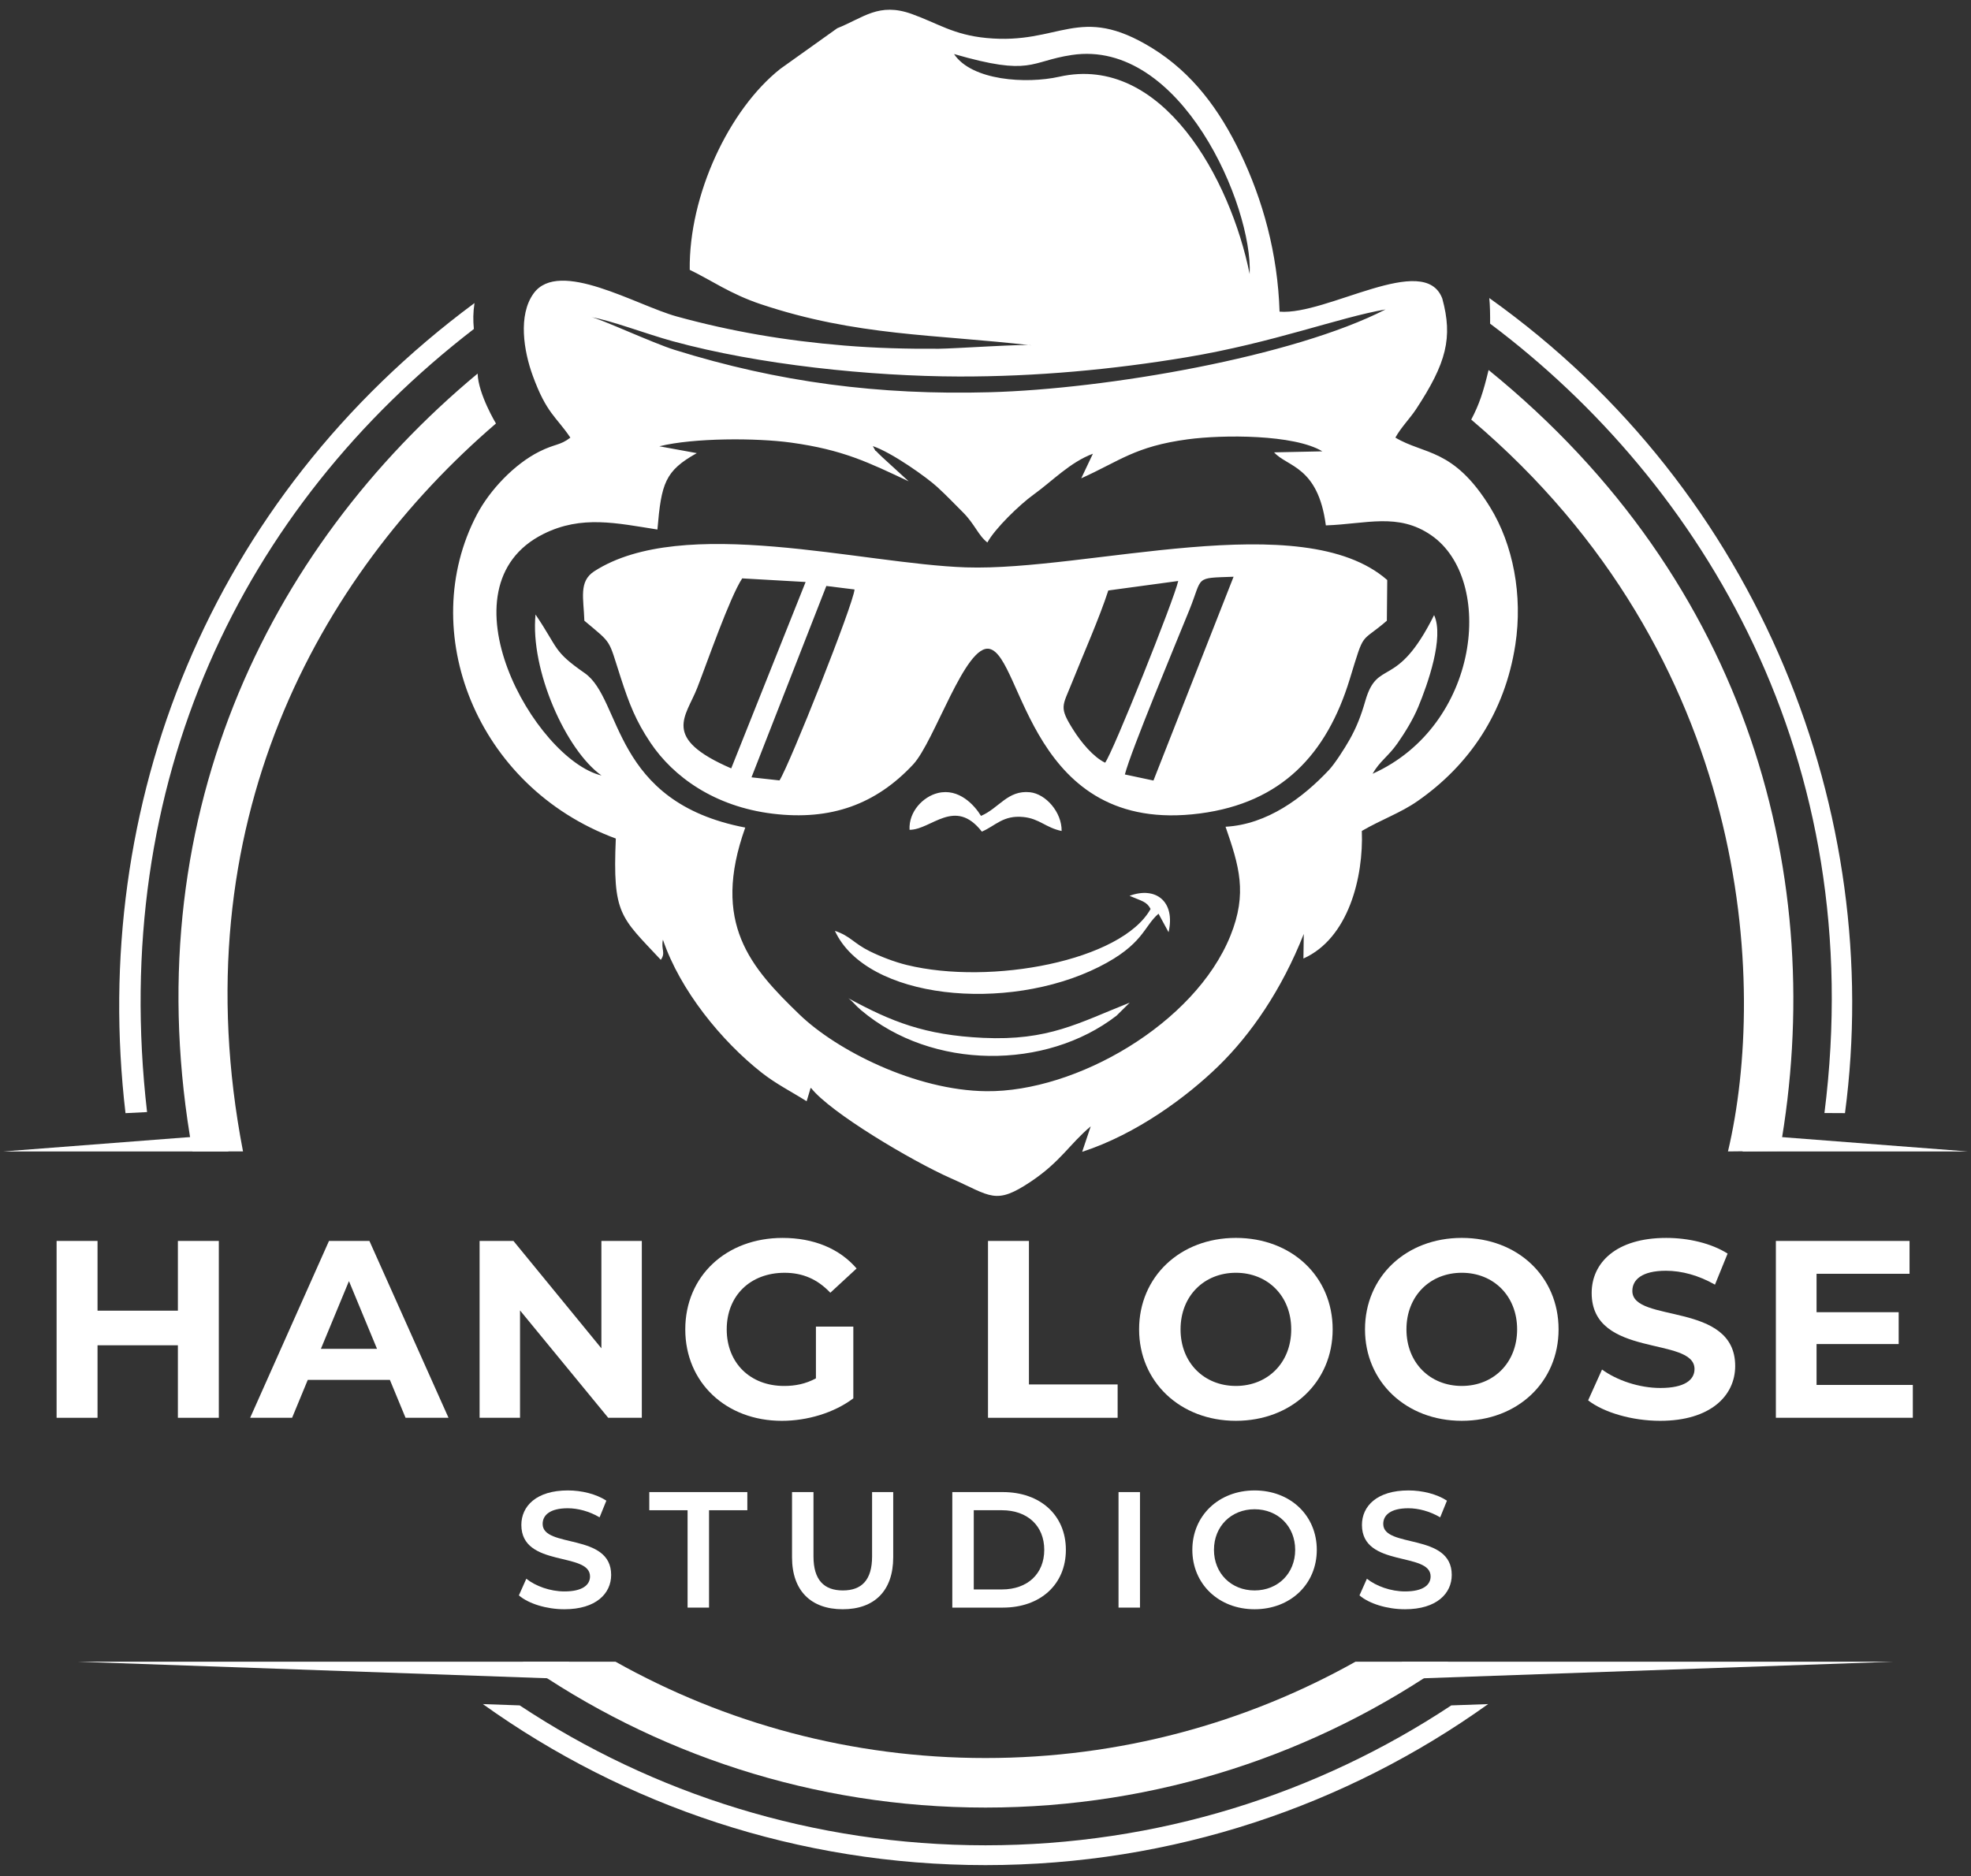 <?xml version="1.0" encoding="UTF-8"?>
<svg id="Layer_1" data-name="Layer 1" xmlns="http://www.w3.org/2000/svg" viewBox="0 0 2500 2380">
  <rect x="0" y="0" width="2500" height="2380" fill="#333333" stroke="none"/>
  <defs>
    <style>
      .cls-1 {
        fill-rule: evenodd;
      }

      .cls-1, .cls-2 {
        fill: #fff;
      }
    </style>
  </defs>
  <g>
    <path class="cls-2" d="M277.55,1574.33v224.36h-51.92v-91.99h-101.92v91.99h-51.92v-224.36h51.92v88.46h101.92v-88.46h51.92Z"/>
    <path class="cls-2" d="M494.54,1750.61h-104.17l-19.87,48.08h-53.21l100-224.36h51.28l100.32,224.36h-54.49l-19.87-48.08ZM478.19,1711.18l-35.58-85.9-35.58,85.9h71.15Z"/>
    <path class="cls-2" d="M814.08,1574.33v224.36h-42.63l-111.86-136.22v136.22h-51.28v-224.36h42.95l111.54,136.22v-136.22h51.28Z"/>
    <path class="cls-2" d="M1034.91,1682.98h47.44v91.03c-24.68,18.59-58.65,28.53-90.71,28.53-70.51,0-122.44-48.4-122.44-116.02s51.92-116.03,123.4-116.03c39.42,0,72.12,13.46,93.91,38.78l-33.33,30.77c-16.35-17.31-35.26-25.32-58.01-25.32-43.59,0-73.4,29.17-73.4,71.79s29.81,71.79,72.76,71.79c14.1,0,27.24-2.56,40.38-9.62v-65.71Z"/>
    <path class="cls-2" d="M1253.17,1574.33h51.92v182.05h112.5v42.31h-164.42v-224.36Z"/>
    <path class="cls-2" d="M1444.83,1686.5c0-66.67,51.92-116.03,122.76-116.03s122.75,49.04,122.75,116.03-52.24,116.02-122.75,116.02-122.76-49.36-122.76-116.02ZM1637.78,1686.5c0-42.63-30.13-71.79-70.19-71.79s-70.19,29.17-70.19,71.79,30.13,71.79,70.19,71.79,70.19-29.17,70.19-71.79Z"/>
    <path class="cls-2" d="M1731.36,1686.5c0-66.67,51.92-116.03,122.76-116.03s122.76,49.04,122.76,116.03-52.24,116.02-122.76,116.02-122.76-49.36-122.76-116.02ZM1924.31,1686.5c0-42.63-30.13-71.79-70.19-71.79s-70.19,29.17-70.19,71.79,30.13,71.79,70.19,71.79,70.19-29.17,70.19-71.79Z"/>
    <path class="cls-2" d="M2014.37,1776.57l17.63-39.1c18.91,13.78,47.12,23.4,74.04,23.4,30.77,0,43.27-10.26,43.27-24.04,0-41.99-130.45-13.14-130.45-96.47,0-38.14,30.77-69.87,94.55-69.87,28.21,0,57.05,6.73,77.88,19.87l-16.03,39.42c-20.83-11.86-42.31-17.63-62.18-17.63-30.77,0-42.63,11.54-42.63,25.64,0,41.35,130.45,12.82,130.45,95.19,0,37.5-31.09,69.55-95.19,69.55-35.58,0-71.47-10.58-91.35-25.96Z"/>
    <path class="cls-2" d="M2426.22,1757.02v41.67h-173.72v-224.36h169.55v41.67h-117.95v48.72h104.17v40.38h-104.17v51.92h122.11Z"/>
  </g>
  <g>
    <path class="cls-2" d="M658.15,2024l9.42-21.15c11.72,9.42,30.36,16.12,48.36,16.12,22.82,0,32.45-8.17,32.45-19.05,0-31.61-87.1-10.89-87.1-65.32,0-23.66,18.84-43.76,59.04-43.76,17.59,0,36.01,4.61,48.78,12.98l-8.58,21.15c-13.19-7.75-27.64-11.51-40.41-11.51-22.61,0-31.82,8.79-31.82,19.89,0,31.2,86.89,10.89,86.89,64.69,0,23.45-19.05,43.55-59.25,43.55-22.82,0-45.64-7.12-57.79-17.59Z"/>
    <path class="cls-2" d="M872.12,1915.97h-48.57v-23.03h124.36v23.03h-48.57v123.53h-27.22v-123.53Z"/>
    <path class="cls-2" d="M1004.6,1975.64v-82.7h27.22v81.65c0,30.15,13.61,43.13,37.27,43.13s37.06-12.98,37.06-43.13v-81.65h26.8v82.7c0,42.71-24.08,65.95-64.07,65.95s-64.28-23.24-64.28-65.95Z"/>
    <path class="cls-2" d="M1207.9,1892.94h64.07c47.53,0,79.98,29.31,79.98,73.28s-32.45,73.28-79.98,73.28h-64.07v-146.56ZM1270.71,2016.46c32.66,0,53.81-19.89,53.81-50.25s-21.15-50.25-53.81-50.25h-35.59v100.5h35.59Z"/>
    <path class="cls-2" d="M1418.73,1892.94h27.22v146.56h-27.22v-146.56Z"/>
    <path class="cls-2" d="M1512.35,1966.22c0-43.34,33.5-75.37,78.93-75.37s78.93,31.82,78.93,75.37-33.5,75.37-78.93,75.37-78.93-32.03-78.93-75.37ZM1642.79,1966.22c0-29.94-21.98-51.5-51.5-51.5s-51.5,21.56-51.5,51.5,21.98,51.5,51.5,51.5,51.5-21.56,51.5-51.5Z"/>
    <path class="cls-2" d="M1724.35,2024l9.42-21.15c11.72,9.42,30.36,16.12,48.36,16.12,22.82,0,32.45-8.17,32.45-19.05,0-31.61-87.1-10.89-87.1-65.32,0-23.66,18.84-43.76,59.04-43.76,17.59,0,36.01,4.61,48.78,12.98l-8.58,21.15c-13.19-7.75-27.64-11.51-40.41-11.51-22.61,0-31.82,8.79-31.82,19.89,0,31.2,86.89,10.89,86.89,64.69,0,23.45-19.05,43.55-59.25,43.55-22.82,0-45.64-7.12-57.78-17.59Z"/>
  </g>
  <path class="cls-1" d="M1152.51,610.6l-33.49-30.64c-.98-.93-3.96-3.71-4.89-4.73-7.19-7.92-.33,2.37-7.04-9.25,24.24,8.06,68.78,39.95,81.57,51.71,13.38,12.29,20.64,20.31,32.51,32.05,15.1,14.93,19.64,29.61,31.21,38.49,9.56-17.71,41.13-48.2,58.36-60.58,23.93-17.19,46.34-41.15,75.48-52.03l-14.78,31.18c48.7-21.86,68.04-40.48,135.21-49.48,44.39-5.95,134.81-6.37,170.62,15.28l-61.22,1.28c16.51,18.6,55.8,17.25,65.64,92.66,51.21-1.73,91.6-16.54,133.71,12.55,81.28,56.15,61.79,241.46-74.44,302.55,8.97-15.9,19.91-22,31.48-38.5,9.49-13.56,19.8-30.23,26.54-46.5,11.77-28.39,33.06-88.13,20-116.3-47.83,96.29-71.5,53.93-87.27,108.96-5.22,18.2-11,33.26-19.92,49.07-6.65,11.81-19.04,30.9-26.15,38.46-33.17,35.28-78.28,69.15-131.18,72.02,17.16,49.61,28.05,84.18,6.16,138.34-45.1,111.62-195.66,198.3-309.48,197.17-90.09-.9-190.16-51.96-237.09-97.29-61.73-59.64-112.26-115.55-68.78-237.18-169.54-32.4-155.85-162.66-203.62-195.95-40.52-28.24-32.63-30.22-62.4-74.34-7,70.2,38.64,172.32,83.7,204.23-84.68-20.43-208.34-239.34-73.52-306.49,48.36-24.09,92.73-13.61,144.43-5.57,4.99-58.52,9.42-74.32,49.96-96.92l-47.54-8.67c43.66-10.85,123.34-10.71,167.09-4.67,66.2,9.15,98.17,25.16,149.15,49.1h0ZM1153.67,1052.75c27.73,0,57.44-41.68,91.71,2.29,17.36-7.42,26.94-21.13,52.7-18.53,20.41,2.07,28.36,13.59,48.48,17.73.35-23.74-20.05-47.09-40.23-49.16-28.24-2.9-39.24,20.32-62.03,30-8.18-13.43-27.98-35.62-54.84-28.97-18.5,4.57-37.01,23.38-35.79,46.65h0ZM1076.07,1266.44c7.01,5.38,7.88,8.16,16.17,15.17,90.13,76.25,234.75,76.01,323.99,6.89l16.68-16.46c-64.92,25.64-102.74,48.58-186.14,44.64-73.96-3.49-116.29-20.65-170.7-50.24h0ZM1482.21,1182.69c8.88-38.9-16.02-58.55-49.54-46.21,15.59,6.8,21.62,7.02,26.74,16.67-36.77,65.91-202.66,97.18-309.27,71.07-15.68-3.83-33.67-10.82-47.13-17.5-20.44-10.14-24.38-19.22-44.02-25.79,39.95,86.8,218.06,104.33,334.72,45.84,56.8-28.48,56.86-51.52,75.75-67.59l12.76,23.52h0ZM988.72,990.08c13.07-20.61,93.6-223.21,95.17-242.24l-35.77-4.44-94.93,242.76,35.53,3.92h0ZM927.47,974.81l94.37-236.46-80.44-4.58c-15.85,24.14-44.14,105.74-56.96,138.75-14.32,36.85-46.35,63.65,43.03,102.29h0ZM1401.7,967.61c9.45-11.81,87.45-206.68,92.76-230.54l-88.69,12.03c-11.46,35.4-31.6,80.53-45.99,116.69-12.18,30.62-17.01,30.8,1.94,60.7,9.7,15.29,24.93,33.8,39.99,41.12h0ZM1463.03,990.24l101.63-258.55c-50.39,1.81-38.66-.88-56.08,42.16-18.44,45.53-73.94,178.24-81.8,208.67l36.25,7.72h0ZM741.22,787.49c36.15,30.35,29.85,22.16,46.21,72.52,10.7,32.92,19.01,54.53,37.75,82.42,28.71,42.73,80.82,80.9,155.1,89.89,73.65,8.91,130.62-11.87,177.88-62.41,27.32-29.21,66.32-153.86,97.11-146.64,42.29,9.92,50.79,236.84,266.63,208.74,103.71-13.5,160.99-75.12,190.13-170.44,19.3-63.13,12.53-44.3,47.05-74.08l.48-51.62c-107.62-94.41-380.64-10.97-534.25-16.06-132.36-4.38-359.06-67.49-471.49,4.9-20.03,12.9-13.54,34.28-12.62,62.78h0ZM1216.72,477.66c97.03.2,194.56-8.74,289.11-24.57,109.41-18.33,192.56-50.38,251.62-60.53-116.98,60.03-353.4,100.99-502,105.05-140.51,3.85-267.81-12.53-400.09-53.84-26.98-8.42-94.54-39.68-105.24-41.4,24.71,4.1,70.05,21.42,102.91,30.44,109.13,29.97,251.44,44.6,363.69,44.85h0ZM1585.07,347.72c-24.2-120.19-110.75-279.7-241.45-250.39-42.03,9.42-111.14,4.96-133.55-28.78,98.96,28.69,95.39,9.34,149.34,1.22,138.74-20.88,229.81,192.06,225.65,277.95h0ZM1061.85,35.9l-72.08,51.43c-65.04,51.49-116.1,159.89-114.93,255,27.05,12.99,51.51,30.64,89.95,43.51,121.84,40.8,221.47,38.14,343.5,52.32-5.02-2.22-97.88,4.14-117.38,4.28-40.12.28-80.15-.76-120.11-4.07-74.72-6.18-143.31-17.87-212.35-36.86-51.44-14.14-149.57-73.71-181.68-29.17-19.87,27.56-12.47,73.01-1.03,104.32,17.61,48.18,29.58,51.64,47.71,78.53-13.13,10.17-19.16,7.57-39.53,17.8-31.18,15.66-62.57,48.38-79.19,80.11-76.95,146.99-1.49,345.06,176.35,410.71-4.09,96.56,5.85,99.03,57.07,153.88,6.57-9.16.05-13.04,2.7-25.54,21.82,64.33,74.37,128.64,125.2,168.65,18.31,14.41,37.94,24.19,57.08,36.32l4.26-14.17c.13-1.42.62-2.01,1.22-2.85,24.23,31.28,128.38,93.05,177.61,114.79,51.13,22.59,56.13,34.55,102.02,3.66,37.22-25.05,49.06-47.77,75.24-69.61l-10.86,32.32c69.57-22.65,133.26-70.26,172.65-108.6,41.58-40.48,80.53-97.16,108.43-167.81l-.44,31.18c57.16-25.51,76.37-103.25,74.07-161.85,25.49-14.79,49.04-22.76,70.83-37.96,65.13-45.42,110.6-111.64,123.89-198.28,9.59-62.56-2.73-127.01-32.05-174.56-46.38-75.21-83.67-66.27-120.1-88.22,7.25-13.1,18.5-24.29,26.14-35.89,38.68-58.74,46.9-90.92,33.38-140.44-22.48-60.11-146.43,21.51-206.42,16.56-2.33-74.1-21.37-141.95-49.72-201.1-26.24-54.72-60.54-101.61-111.92-133.29-93.2-57.47-116.67-3.63-210.43-12.81-41.84-4.1-61.12-18.51-94.54-30.49-41.8-14.98-61.13,4.88-94.53,18.18Z"/>
  <g>
    <path class="cls-2" d="M1888.11,469.42c331.76,269.34,430.89,646.74,369.36,990.64l-65.72.71c50-211.97,30.17-626.98-325.65-928.44,10.26-19.51,15.26-34.9,22.01-62.92ZM629.06,537.27c-225.1,193.27-400.82,509.15-320.82,923.49h-64.05c-74.74-417.08,93.45-763.72,361.62-986.82.8,26.05,23.25,63.32,23.25,63.32ZM1837.15,2108.13c-166.23,116.6-368.7,185.06-587.15,185.06s-420.93-68.45-587.16-185.06h117.87c138.78,77.83,298.85,122.21,469.28,122.21s330.5-44.39,469.28-122.21h117.88Z"/>
    <path class="cls-2" d="M1889.01,378.13c345.73,246.1,501.17,656.72,451.15,1034.05l-26.05-.13c56.86-449.73-154.23-798.93-424.07-1001.45.11-10.56-.11-23.29-1.03-32.47ZM601.05,417.37c-294.53,227.03-462.72,574.7-414.52,993.47l-27.35,1.37c-45.81-391.08,105.87-778.23,442.65-1027.72-1.82,12.61-1.82,21.58-.78,32.89ZM1887.53,2161.91c-179.66,128.58-399.75,204.28-637.53,204.28s-457.87-75.7-637.53-204.28l46.72,1.65c169.37,112.16,372.45,177.49,590.81,177.49s421.44-65.33,590.81-177.49l46.72-1.65h0Z"/>
    <path class="cls-1" d="M721.77,2108.13H98.37l627.81,22.14-4.41-22.14h0ZM1778.23,2108.13h623.4l-627.81,22.14,4.41-22.14h0ZM2210.36,1460.77h285.14l-287.15-22.14,2.02,22.14h0ZM289.64,1460.77H4.5l287.15-22.14-2.02,22.14h0Z"/>
  </g>
</svg>